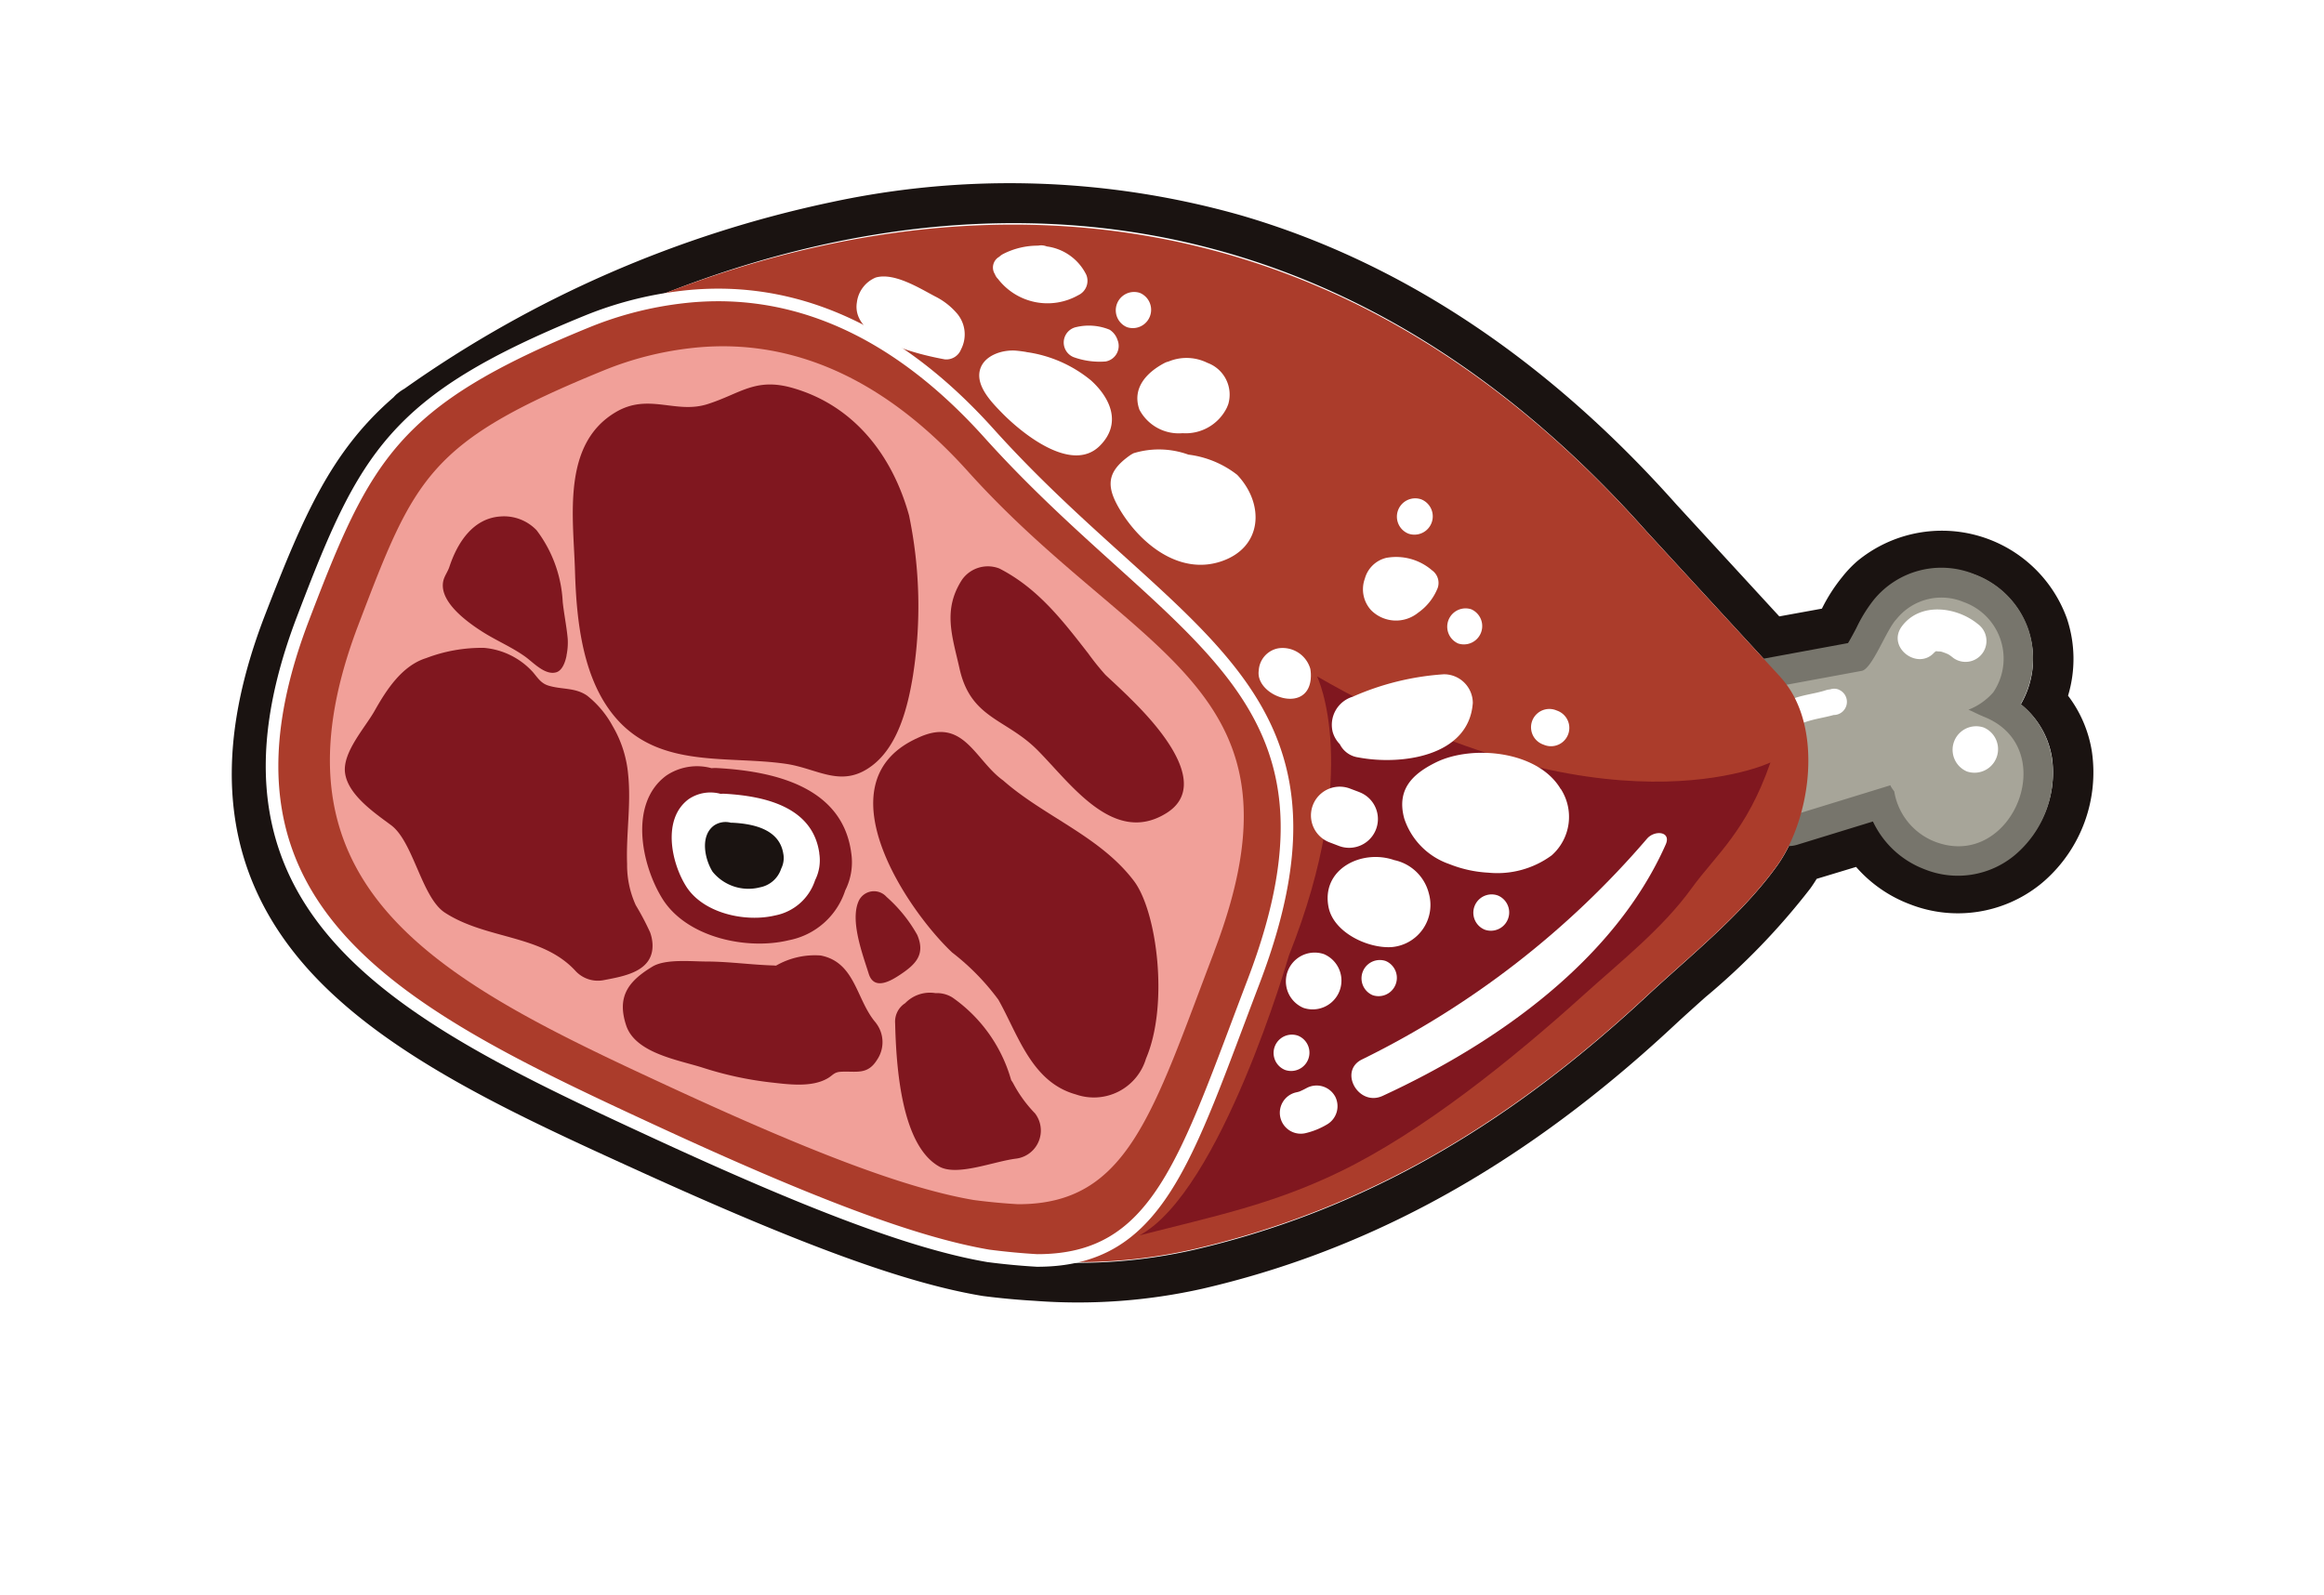 <svg xmlns="http://www.w3.org/2000/svg" width="134" height="92" viewBox="0 0 134 92">
    <defs>
        <filter id="prefix__Path_16002" width="134" height="92" x="0" y="0" filterUnits="userSpaceOnUse">
            <feOffset dy="3"/>
            <feGaussianBlur result="blur" stdDeviation="3"/>
            <feFlood flood-opacity=".161"/>
            <feComposite in2="blur" operator="in"/>
            <feComposite in="SourceGraphic"/>
        </filter>
        <style>
            .prefix__cls-1{fill:#fff}.prefix__cls-2{fill:#1a1311}.prefix__cls-5{fill:#ab3c2b}.prefix__cls-8{fill:#80171f}
        </style>
    </defs>
    <g id="prefix__ar_marker_meat" transform="translate(-155.992 -46.009)">
        <g filter="url(#prefix__Path_16002)" transform="translate(155.99 46.01)">
            <path id="prefix__Path_16002-2" d="M261.3 73.738c4.518-1.189 5.93-2.845 9.93-1.566 4.7 1.5 8.684 7.883 9.434 13.794 1.011 7.957-.2 11.733-5.3 15.282-2.873 2-7.808 1.256-11.567 1.972-3.974.757-6.674 5.04-11.143 7.912-27.679 17.787-33.112 18.863-60.347 7.276C163.87 106.311 162.355 95.569 167 81.219c4.474-13.816 13.661-23.051 35.99-27.528 21.356-4.282 29.227.178 40.08 7.036 7.292 4.609 14.013 14.12 18.23 13.011z" class="prefix__cls-1" data-name="Path 16002" transform="translate(-155.99 -46.01)"/>
        </g>
        <path id="prefix__Path_16003" d="M179.286 69.121a2.465 2.465 0 0 0-.213.212l-.091.08c-3.515 3.079-5.107 6.76-7.311 12.457-3.266 8.438-2.378 15.208 2.715 20.7 4.5 4.846 11.766 8.157 18.8 11.358 9.484 4.318 15.4 6.476 19.8 7.216l.091.014c.983.126 1.983.219 2.971.276a32.862 32.862 0 0 0 9.675-.7c9.081-2.1 17.36-6.511 25.305-13.473.625-.548 1.26-1.121 1.887-1.706.575-.535 1.165-1.063 1.791-1.623a39.963 39.963 0 0 0 6.059-6.277c.126-.176.249-.362.367-.555l2.273-.688a7.735 7.735 0 0 0 3.125 2.161 7.589 7.589 0 0 0 7.486-1.148q.134-.107.261-.22A8.344 8.344 0 0 0 277 89.757a7.162 7.162 0 0 0-1.374-3.219 7.348 7.348 0 0 0-.068-4.459 7.663 7.663 0 0 0-12.1-3.288 6.771 6.771 0 0 0-.852.9 9.679 9.679 0 0 0-1.172 1.827l-2.457.447-5.926-6.446c-7.472-8.407-15.942-14.025-25.178-16.7a48.919 48.919 0 0 0-23.584-.736 66.212 66.212 0 0 0-24.591 10.756 2.377 2.377 0 0 0-.408.286m1.545 1.719a.382.382 0 0 1 .072-.027l-.028.022a.473.473 0 0 0 .06-.027s-.012 0-.032.005c1.166-.885 38.977-29.153 70.4 6.228l6.811 7.409 4.823-.877c.152-.244.349-.613.482-.861a8.214 8.214 0 0 1 .984-1.574 4.453 4.453 0 0 1 .6-.632 5.191 5.191 0 0 1 7.894 6.529 4.916 4.916 0 0 1 1.8 3.085 6.053 6.053 0 0 1-1.974 5.367q-.091.08-.184.155a5.187 5.187 0 0 1-5.185.784 5.366 5.366 0 0 1-2.976-2.714l-4.365 1.323a1.759 1.759 0 0 1-.442.068 8.133 8.133 0 0 1-.716 1.227c-2.033 2.838-5 5.183-7.546 7.555q-.911.849-1.836 1.659c-7.089 6.213-14.875 10.782-24.327 12.963a30.043 30.043 0 0 1-8.967.636c-.884-.051-1.821-.135-2.807-.261-4.349-.731-10.394-3.02-19.214-7.036-14.616-6.654-26.762-12.489-20.313-29.152 2.123-5.485 3.555-8.819 6.683-11.56q.171-.151.35-.3c-.039.007-.049.008-.045.005" class="prefix__cls-2" data-name="Path 16003" transform="translate(-.392 -.411)"/>
        <path id="prefix__Path_16004" fill="#77756c" d="M266.638 97.6a1.777 1.777 0 0 1-.208-.1 1.71 1.71 0 0 1-.828-1.036l-2.053-7.248a1.708 1.708 0 0 1 1.335-2.147l5.795-1.07c.152-.248.349-.622.482-.873a8.4 8.4 0 0 1 .984-1.6 5.031 5.031 0 0 1 5.817-1.5 5.2 5.2 0 0 1 3.122 3.194 5.284 5.284 0 0 1-.45 4.291 5.007 5.007 0 0 1 1.8 3.131 6.185 6.185 0 0 1-2.158 5.6 5.131 5.131 0 0 1-5.186.8 5.4 5.4 0 0 1-2.976-2.755l-4.366 1.342a1.708 1.708 0 0 1-1.111-.037" data-name="Path 16004" transform="translate(-8.13 -2.906)"/>
        <path id="prefix__Path_16005" fill="#a7a599" d="M278.612 90.377c-.247-.094-.543-.257-.833-.381a3.669 3.669 0 0 0 1.426-1 3.462 3.462 0 0 0-1.7-5.206 3.321 3.321 0 0 0-3.885.99c-.581.606-1.389 2.864-2 2.977l-6.272 1.157 2.053 7.248 5.887-1.811c-.034.01.051.148.21.36a3.76 3.76 0 0 0 2.356 2.9c4.47 1.706 7.369-5.472 2.757-7.23" data-name="Path 16005" transform="translate(-8.284 -3.061)"/>
        <path id="prefix__Path_16006" d="M279.689 91.713a1.358 1.358 0 0 0-.967 2.536 1.358 1.358 0 0 0 .967-2.536" class="prefix__cls-1" data-name="Path 16006" transform="translate(-9.318 -3.752)"/>
        <path id="prefix__Path_16007" d="M270.48 89.3a.7.7 0 0 0-.5-.013 1.081 1.081 0 0 0-.243.046c-.583.191-1.2.249-1.784.45a.755.755 0 0 0-.38 1 .767.767 0 0 0 1 .38c.524-.179 1.077-.25 1.61-.4a.759.759 0 0 0 .3-1.458" class="prefix__cls-1" data-name="Path 16007" transform="translate(-8.463 -3.523)"/>
        <path id="prefix__Path_16008" d="M279.071 85.049c-1.23-1.008-3.328-1.277-4.377.12-.918 1.223.938 2.609 1.889 1.488.014.007.081-.034.047-.039l.074-.01c-.081.017.185.02.211.024l.048.009a2.921 2.921 0 0 1 .315.114l.071.028.045.028a2.344 2.344 0 0 1 .25.184 1.206 1.206 0 1 0 1.428-1.945" class="prefix__cls-1" data-name="Path 16008" transform="translate(-9.035 -3.052)"/>
        <path id="prefix__Path_16009" d="M259.982 85.661l-7.723-8.391c-31.919-35.895-70.971-6.032-70.978-6.029 1.669-.669 2.013.4 5.156-.692 5.42-1.887 21.805-2.81 21.805-2.81 10.768 11.78 27.826 19.107 21.377 35.751-3.938 10.164-5.5 15.845-12.488 15.832a30.039 30.039 0 0 0 8.967-.635c10.275-2.368 18.58-7.554 26.163-14.6 2.549-2.369 5.513-4.712 7.546-7.545 1.948-2.716 2.736-8.094.175-10.876" class="prefix__cls-5" data-name="Path 16009" transform="translate(-1.345 -.626)"/>
        <path id="prefix__Path_16010" d="M228.876 104.646c6.45-16.911-4.5-19.655-15.266-31.625-5.895-6.551-12.019-8.52-17.728-7.839a20.85 20.85 0 0 0-5.419 1.394c-11.209 4.567-12.817 7.743-16.41 17.164-6.449 16.911 5.7 22.833 20.313 29.586 8.82 4.075 14.865 6.4 19.214 7.141.986.128 1.923.214 2.807.265 6.99.014 8.551-5.759 12.488-16.086" class="prefix__cls-5" data-name="Path 16010" transform="translate(-.602 -2.037)"/>
        <path id="prefix__Path_16011" fill="none" stroke="#fff" stroke-linecap="round" stroke-linejoin="round" stroke-width="0.726px" d="M228.876 104.646c6.45-16.911-4.5-19.655-15.266-31.625-5.895-6.551-12.019-8.52-17.728-7.839a20.85 20.85 0 0 0-5.419 1.394c-11.209 4.567-12.817 7.743-16.41 17.164-6.449 16.911 5.7 22.833 20.313 29.586 8.82 4.075 14.865 6.4 19.214 7.141.986.128 1.923.214 2.807.265 6.991.013 8.551-5.759 12.489-16.086z" data-name="Path 16011" transform="translate(-.602 -2.037)"/>
        <path id="prefix__Path_16012" fill="#f1a099" d="M226.906 103.176c5.843-15.322-4.447-16.835-14.2-27.679-5.34-5.936-10.888-7.721-16.061-7.1a18.9 18.9 0 0 0-4.909 1.262c-10.155 4.139-10.929 6.163-14.184 14.7-5.842 15.321 4.849 20.567 18.091 26.686 7.99 3.692 13.468 5.8 17.408 6.469.894.117 1.742.194 2.543.24 6.333.013 7.747-5.218 11.315-14.573" data-name="Path 16012" transform="translate(-.902 -2.303)"/>
        <path id="prefix__Path_16013" d="M210.8 86.719a25.789 25.789 0 0 0-.23-9.2c-.954-3.441-3.153-6.335-6.719-7.354-2.145-.613-3.009.331-4.9.933-1.837.585-3.39-.655-5.282.456-3.141 1.847-2.454 6.07-2.362 9.154.085 2.9.438 6.421 2.5 8.65 2.543 2.748 6.362 2 9.671 2.485 1.837.27 3.2 1.436 4.962.1 1.525-1.157 2.07-3.44 2.361-5.226" class="prefix__cls-8" data-name="Path 16013" transform="translate(-2.162 -1.785)"/>
        <path id="prefix__Path_16014" d="M225.781 111.047c1.337-3.083.651-8.494-.687-10.262-1.962-2.594-5.2-3.719-7.58-5.831a.489.489 0 0 0 .068.056c-1.7-1.2-2.3-3.8-5.055-2.425h-.011l-.024.012-.083.043c-5.28 2.62-.365 9.846 2.2 12.267a13.7 13.7 0 0 1 2.671 2.729c1.138 2.021 1.911 4.751 4.465 5.458a3.137 3.137 0 0 0 4.04-2.051" class="prefix__cls-8" data-name="Path 16014" transform="translate(-3.72 -3.974)"/>
        <path id="prefix__Path_16015" d="M219.491 115.65a7.475 7.475 0 0 1-1.208-1.65 1.693 1.693 0 0 0-.153-.25 8.686 8.686 0 0 0-3.385-4.766 1.678 1.678 0 0 0-.978-.253 1.98 1.98 0 0 0-1.748.578 1.258 1.258 0 0 0-.58 1.157c.061 2.5.351 7.025 2.534 8.26 1.031.583 3.115-.284 4.419-.45a1.631 1.631 0 0 0 1.1-2.628" class="prefix__cls-8" data-name="Path 16015" transform="translate(-3.834 -5.451)"/>
        <path id="prefix__Path_16016" d="M212.51 104.7a8.348 8.348 0 0 0-1.771-2.194.97.97 0 0 0-1.613.251c-.5 1.134.239 3.072.584 4.178.317 1.017 1.331.378 1.841.037.861-.577 1.442-1.146.958-2.273" class="prefix__cls-8" data-name="Path 16016" transform="translate(-3.629 -4.776)"/>
        <path id="prefix__Path_16017" d="M208.928 110.188c-1.146-1.3-1.172-3.5-3.194-3.894a4.488 4.488 0 0 0-2.575.585c-.043 0-.085-.008-.129-.01-1.294-.035-2.58-.226-3.875-.228-.864 0-2.365-.164-3.12.292-1.394.842-2.065 1.728-1.517 3.392.528 1.6 3.007 1.991 4.4 2.433a20.191 20.191 0 0 0 3.845.844c1.042.115 2.456.332 3.4-.242.277-.168.35-.338.72-.361.887-.053 1.543.212 2.1-.688a1.808 1.808 0 0 0-.061-2.124" class="prefix__cls-8" data-name="Path 16017" transform="translate(-2.422 -5.185)"/>
        <path id="prefix__Path_16018" d="M194.445 103.169a15.31 15.31 0 0 0-.816-1.543 5.571 5.571 0 0 1-.5-2.383c-.065-1.717.24-3.434.061-5.149a6.668 6.668 0 0 0-.9-2.807 5.675 5.675 0 0 0-1.458-1.739c-.69-.487-1.475-.347-2.243-.586-.428-.133-.606-.441-.89-.775a4.3 4.3 0 0 0-2.817-1.4 9 9 0 0 0-3.333.588c-1.411.44-2.307 1.852-2.984 3.051-.547.968-1.847 2.377-1.7 3.562.161 1.276 1.717 2.326 2.655 3.023 1.29.957 1.762 4.178 3.109 5.049 2.4 1.553 5.55 1.242 7.5 3.329a1.755 1.755 0 0 0 1.656.558c1.184-.227 2.884-.5 2.809-2.084a2.348 2.348 0 0 0-.146-.691" class="prefix__cls-8" data-name="Path 16018" transform="translate(-.979 -3.418)"/>
        <path id="prefix__Path_16019" d="M190.143 86.326a3.639 3.639 0 0 0 .07-.964c-.065-.706-.211-1.409-.288-2.116a7.467 7.467 0 0 0-1.506-4.138 2.6 2.6 0 0 0-2.085-.794c-1.6.106-2.492 1.539-2.942 2.9-.086.261-.263.5-.336.751-.35 1.238 1.417 2.476 2.269 3.016.792.5 1.673.87 2.436 1.416.465.332 1.15 1.1 1.8.9.317-.1.5-.526.586-.968" class="prefix__cls-8" data-name="Path 16019" transform="translate(-1.487 -2.522)"/>
        <path id="prefix__Path_16020" d="M214.736 64.9a4 4 0 0 0-1.185-.9c-.9-.473-2.367-1.4-3.433-1.093a1.789 1.789 0 0 0-1.084 1.429c-.354 2.126 3.631 3.03 5.074 3.291a.913.913 0 0 0 .931-.578 1.865 1.865 0 0 0-.3-2.145" class="prefix__cls-1" data-name="Path 16020" transform="translate(-3.634 -.894)"/>
        <path id="prefix__Path_16021" d="M219.446 67.805c-.186-.031-.371-.056-.551-.074-.806-.084-1.931.259-2.139 1.143-.216.917.7 1.85 1.279 2.443 1.137 1.162 4.012 3.516 5.638 1.9 1.273-1.269.638-2.736-.5-3.77a7.467 7.467 0 0 0-3.729-1.638" class="prefix__cls-1" data-name="Path 16021" transform="translate(-4.27 -1.497)"/>
        <path id="prefix__Path_16022" d="M222.961 62.573a2.971 2.971 0 0 0-2.273-1.621.86.86 0 0 0-.495-.044 4.391 4.391 0 0 0-2.024.483 1.012 1.012 0 0 0-.218.158.709.709 0 0 0-.254 1 .8.8 0 0 0 .138.233c.013.015.028.028.041.042a3.6 3.6 0 0 0 4.629.941.913.913 0 0 0 .456-1.195" class="prefix__cls-1" data-name="Path 16022" transform="translate(-4.342 -.733)"/>
        <path id="prefix__Path_16023" d="M224.683 66.174a3.15 3.15 0 0 0-1.906-.157.91.91 0 0 0-.174 1.738 4.436 4.436 0 0 0 1.846.25.911.911 0 0 0 .688-1.24 1.109 1.109 0 0 0-.453-.59" class="prefix__cls-1" data-name="Path 16023" transform="translate(-4.709 -1.151)"/>
        <path id="prefix__Path_16024" d="M232.28 75.491a5.712 5.712 0 0 0-2.815-1.166 5 5 0 0 0-3.158-.081 1.766 1.766 0 0 0-.271.167c-1.28.928-1.319 1.752-.522 3.084 1.179 1.97 3.424 3.789 5.829 2.991s2.534-3.306.937-4.995" class="prefix__cls-1" data-name="Path 16024" transform="translate(-4.952 -2.1)"/>
        <path id="prefix__Path_16025" d="M231.835 71.021c.024-.054.046-.109.067-.166a1.948 1.948 0 0 0-1.2-2.384 2.705 2.705 0 0 0-2.246-.076.935.935 0 0 0-.228.083c-1.038.547-1.89 1.457-1.447 2.694a2.565 2.565 0 0 0 2.49 1.354 2.645 2.645 0 0 0 2.567-1.506" class="prefix__cls-1" data-name="Path 16025" transform="translate(-5.09 -1.537)"/>
        <path id="prefix__Path_16026" d="M245.138 82.687a.893.893 0 0 0-.316-1.053 3.168 3.168 0 0 0-2.634-.718 1.687 1.687 0 0 0-1.238 1.2 1.783 1.783 0 0 0 .361 1.819 2.025 2.025 0 0 0 2.715.142 3.164 3.164 0 0 0 1.112-1.395" class="prefix__cls-1" data-name="Path 16026" transform="translate(-6.262 -2.738)"/>
        <path id="prefix__Path_16027" d="M237.035 89.03s2.643 5.366-1.625 16.1c0 0-3.908 13.6-8.615 16.134 4.356-1.114 7.644-1.777 11.554-3.669 4.784-2.315 10-6.53 14.069-10.207 2.089-1.886 4.531-3.814 6.207-6.131 1.416-1.956 3.178-3.3 4.551-7.263 0 0-9.561 4.6-26.142-4.966" class="prefix__cls-8" data-name="Path 16027" transform="translate(-5.102 -4.016)"/>
        <path id="prefix__Path_16028" d="M240.363 95.812l-.563-.212a1.659 1.659 0 0 0-1.182 3.1l.563.215a1.659 1.659 0 0 0 1.183-3.1" class="prefix__cls-1" data-name="Path 16028" transform="translate(-5.99 -4.125)"/>
        <path id="prefix__Path_16029" d="M252.444 95.459c-1.3-2.206-5.1-2.573-7.2-1.534-1.381.681-2.273 1.59-1.817 3.244a4.155 4.155 0 0 0 2.584 2.613 7.065 7.065 0 0 0 2.259.5 5.291 5.291 0 0 0 3.656-1 2.966 2.966 0 0 0 .524-3.829" class="prefix__cls-1" data-name="Path 16029" transform="translate(-6.464 -3.949)"/>
        <path id="prefix__Path_16030" d="M244.451 102.075a2.616 2.616 0 0 0-1.989-1.9c-1.878-.654-4.239.522-3.785 2.731.3 1.443 2.247 2.367 3.621 2.286a2.439 2.439 0 0 0 2.152-3.117" class="prefix__cls-1" data-name="Path 16030" transform="translate(-6.078 -4.567)"/>
        <path id="prefix__Path_16031" d="M238.187 106.153a1.66 1.66 0 0 0-1.182 3.1 1.66 1.66 0 0 0 1.182-3.1" class="prefix__cls-1" data-name="Path 16031" transform="translate(-5.859 -5.124)"/>
        <path id="prefix__Path_16032" d="M252.951 90.653l-.14-.054a1.056 1.056 0 0 0-.752 1.973l.14.054a1.056 1.056 0 0 0 .752-1.973" class="prefix__cls-1" data-name="Path 16032" transform="translate(-7.131 -3.646)"/>
        <path id="prefix__Path_16033" d="M247.519 84.182a1.057 1.057 0 0 0-.752 1.973 1.057 1.057 0 0 0 .752-1.973" class="prefix__cls-1" data-name="Path 16033" transform="translate(-6.696 -3.038)"/>
        <path id="prefix__Path_16034" d="M244.383 77.182a1.056 1.056 0 0 0-.752 1.973 1.056 1.056 0 0 0 .752-1.973" class="prefix__cls-1" data-name="Path 16034" transform="translate(-6.437 -2.375)"/>
        <path id="prefix__Path_16035" d="M226.7 63.875a1.056 1.056 0 0 0-.752 1.972 1.056 1.056 0 0 0 .752-1.972" class="prefix__cls-1" data-name="Path 16035" transform="translate(-4.978 -.973)"/>
        <path id="prefix__Path_16036" d="M249.187 102.409a1.056 1.056 0 0 0-.752 1.973 1.056 1.056 0 0 0 .752-1.973" class="prefix__cls-1" data-name="Path 16036" transform="translate(-6.834 -4.762)"/>
        <path id="prefix__Path_16037" d="M242.143 106.583a1.056 1.056 0 0 0-.752 1.972 1.056 1.056 0 0 0 .752-1.972" class="prefix__cls-1" data-name="Path 16037" transform="translate(-6.252 -5.157)"/>
        <path id="prefix__Path_16038" d="M236.634 111.342a1.056 1.056 0 0 0-.752 1.973 1.056 1.056 0 0 0 .752-1.973" class="prefix__cls-1" data-name="Path 16038" transform="translate(-5.798 -5.608)"/>
        <path id="prefix__Path_16039" d="M257.17 98.891a51.572 51.572 0 0 1-16.415 12.729c-1.415.653-.245 2.763 1.161 2.115 6.652-3.07 13.379-7.863 16.32-14.494.337-.76-.627-.843-1.065-.35" class="prefix__cls-1" data-name="Path 16039" transform="translate(-6.201 -4.531)"/>
        <path id="prefix__Path_16040" d="M238.8 115.151a1.217 1.217 0 0 0-1.638-.476q-.2.11-.411.2a1.783 1.783 0 0 1-.195.05 1.207 1.207 0 1 0 .587 2.341 4.324 4.324 0 0 0 1.179-.482 1.218 1.218 0 0 0 .477-1.639" class="prefix__cls-1" data-name="Path 16040" transform="translate(-5.832 -5.923)"/>
        <path id="prefix__Path_16041" d="M207.59 99.217c-.528-3.8-4.486-4.675-7.729-4.854a2.169 2.169 0 0 0-.32.007 3.168 3.168 0 0 0-2.616.432c-2.166 1.606-1.427 5.156-.215 7.1 1.4 2.241 4.879 2.973 7.281 2.391a4.27 4.27 0 0 0 3.259-2.876 3.59 3.59 0 0 0 .339-2.2" class="prefix__cls-8" data-name="Path 16041" transform="translate(-2.522 -4.063)"/>
        <path id="prefix__Path_16042" d="M205.908 99.405c-.373-2.685-3.17-3.3-5.461-3.429a1.423 1.423 0 0 0-.227.006 2.232 2.232 0 0 0-1.847.306c-1.531 1.134-1.009 3.642-.152 5.014.989 1.584 3.447 2.1 5.144 1.69a3.021 3.021 0 0 0 2.3-2.032 2.546 2.546 0 0 0 .239-1.553" class="prefix__cls-1" data-name="Path 16042" transform="translate(-2.675 -4.194)"/>
        <path id="prefix__Path_16043" d="M204.01 99.619c-.2-1.427-1.684-1.755-2.9-1.822a.754.754 0 0 0-.121 0 1.185 1.185 0 0 0-.982.161c-.813.6-.536 1.936-.08 2.663a2.663 2.663 0 0 0 2.733.9 1.6 1.6 0 0 0 1.223-1.079 1.358 1.358 0 0 0 .128-.826" class="prefix__cls-2" data-name="Path 16043" transform="translate(-2.848 -4.343)"/>
        <path id="prefix__Path_16044" d="M245.344 88.349a15.476 15.476 0 0 0-5.259 1.295 1.694 1.694 0 0 0-1.148 2.046 1.668 1.668 0 0 0 .407.691 1.4 1.4 0 0 0 1.061.761c2.442.468 6.388-.032 6.607-3.143a1.661 1.661 0 0 0-1.668-1.65" class="prefix__cls-1" data-name="Path 16044" transform="translate(-6.099 -3.457)"/>
        <path id="prefix__Path_16045" d="M237.287 88.427a2.063 2.063 0 0 0-.027-.574 1.663 1.663 0 0 0-1.852-1.172 1.38 1.38 0 0 0-1.119 1.284c-.208 1.459 2.814 2.559 3 .462" class="prefix__cls-1" data-name="Path 16045" transform="translate(-5.719 -3.285)"/>
        <path id="prefix__Path_16046" d="M225.214 89.081c-.424-.415-.857-.819-1.293-1.222l-.078-.075a14.96 14.96 0 0 1-.977-1.217c-1.5-1.93-2.915-3.771-5.129-4.906a1.823 1.823 0 0 0-2.146.633c-1.139 1.749-.572 3.26-.152 5.137.647 2.9 2.674 2.873 4.492 4.7 1.926 1.935 4.4 5.537 7.442 3.632 2.739-1.713-.877-5.427-2.159-6.679" class="prefix__cls-8" data-name="Path 16046" transform="translate(-4.121 -2.868)"/>
    </g>
</svg>
